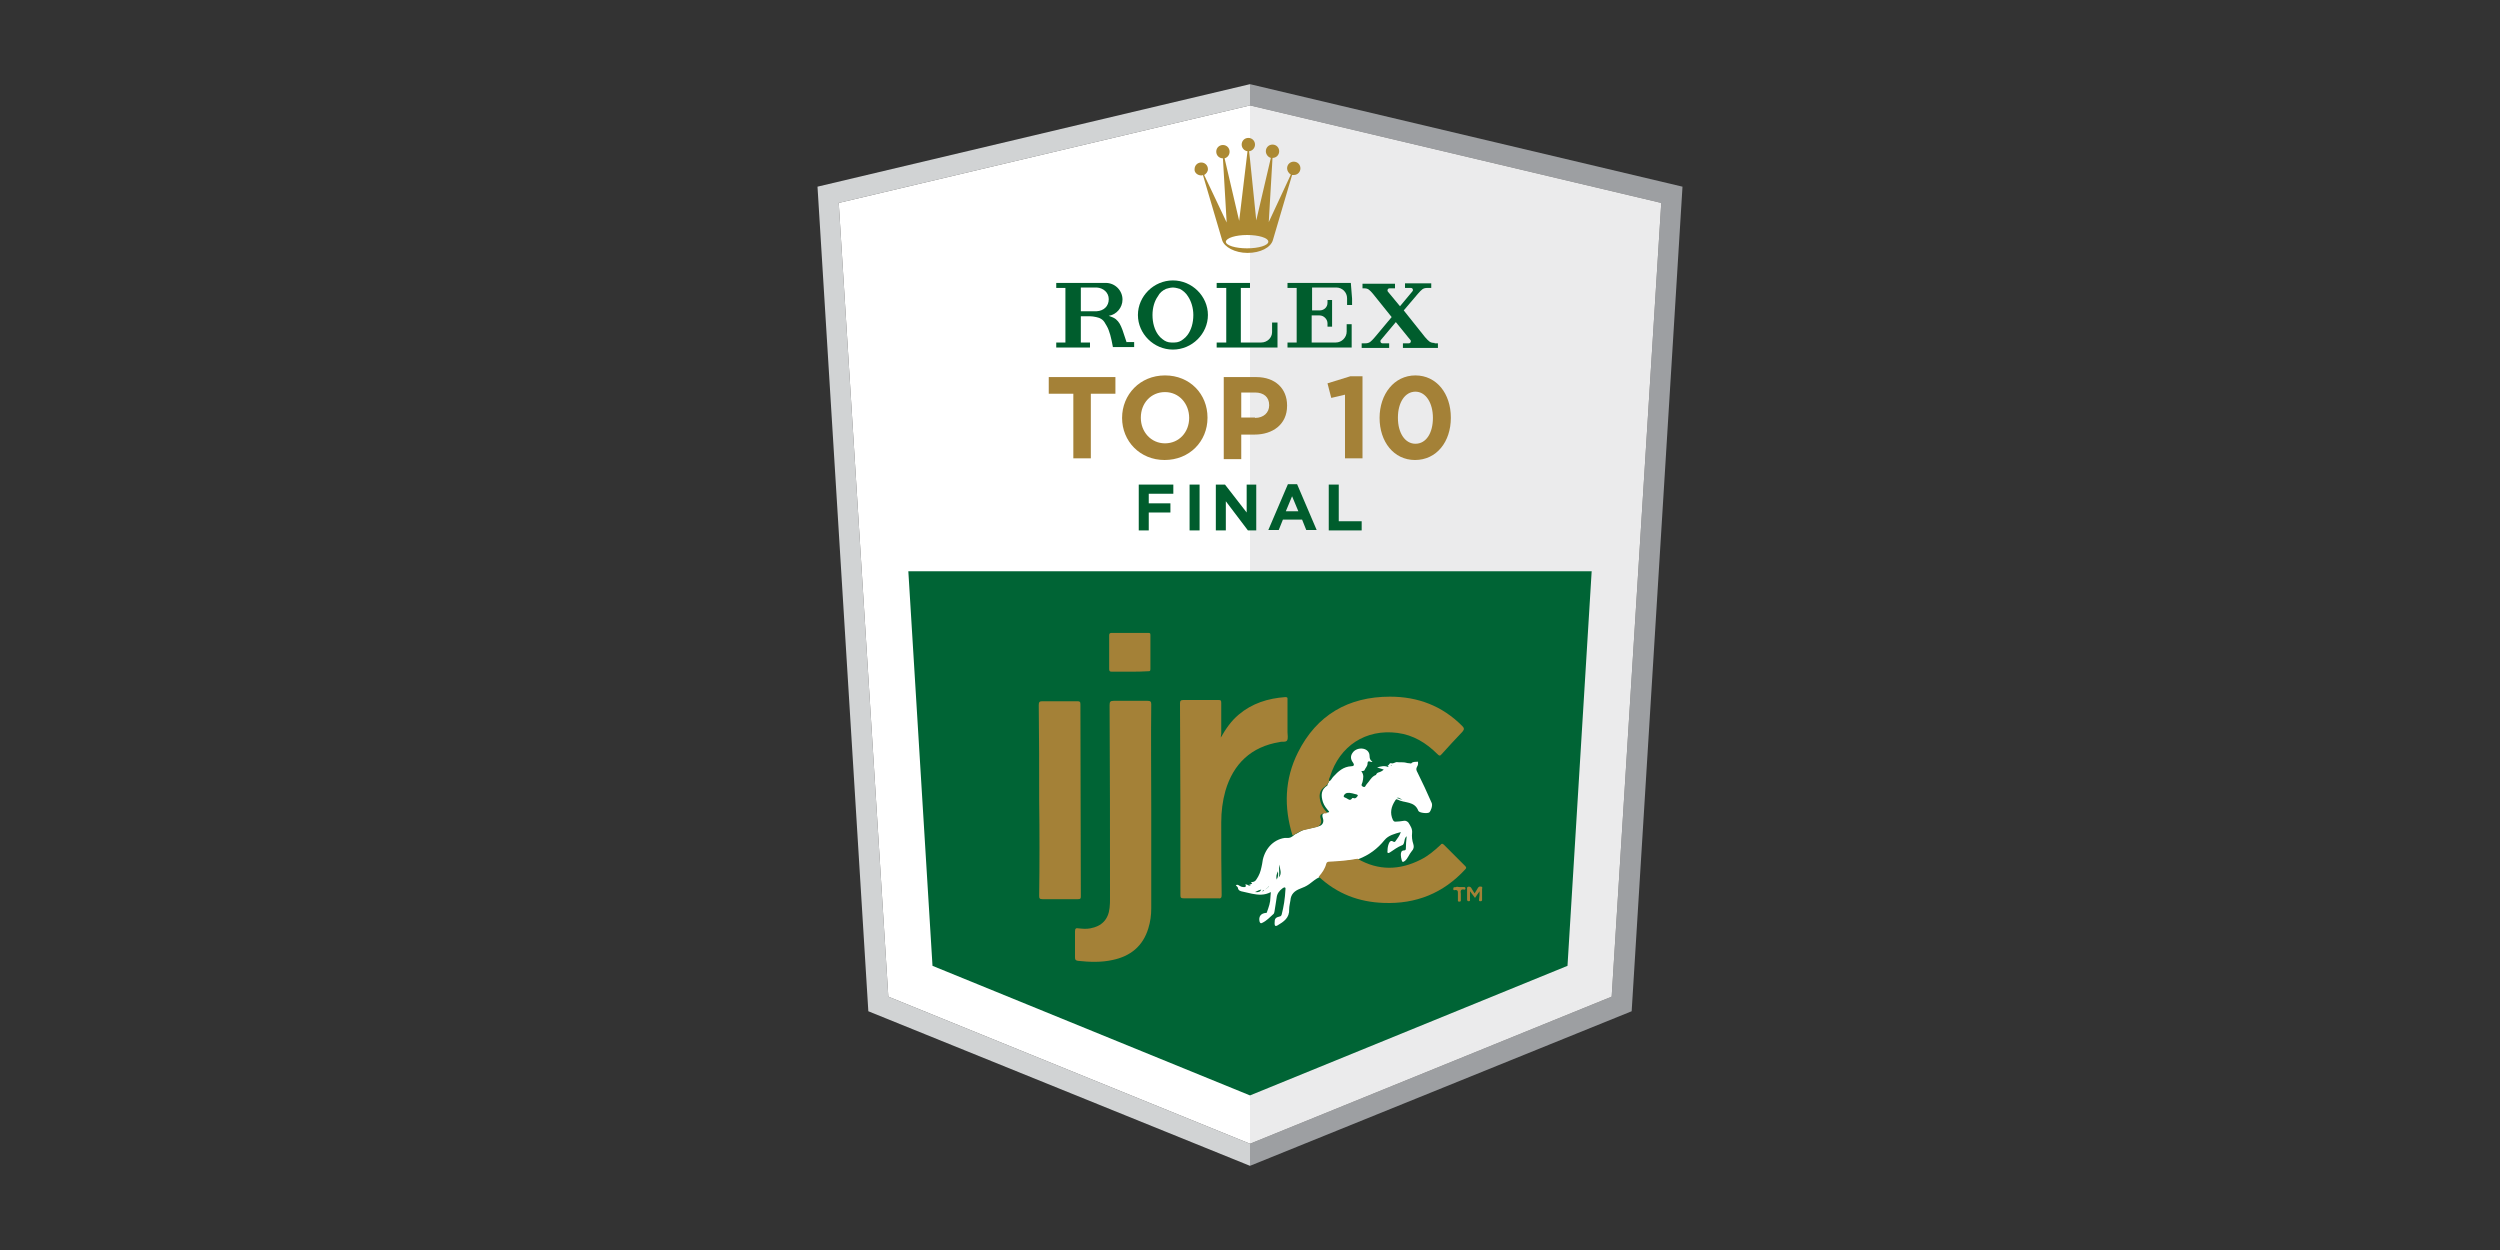 <?xml version="1.0" encoding="utf-8"?>
<!-- Generator: Adobe Illustrator 25.4.1, SVG Export Plug-In . SVG Version: 6.00 Build 0)  -->
<svg version="1.1" id="Layer_1" xmlns="http://www.w3.org/2000/svg" xmlns:xlink="http://www.w3.org/1999/xlink" x="0px" y="0px"
	 width="600px" height="300px" viewBox="0 0 600 300" style="enable-background:new 0 0 600 300;" xml:space="preserve">
<rect x="0" y="0" width="600" height="300" fill="#333333" stroke="none"/>
<style type="text/css">
	.st0{fill:#9D9FA2;}
	.st1{fill:#D1D3D4;}
	.st2{fill:#FFFFFF;}
	.st3{fill:#EBEBEC;}
	.st4{fill:#006435;}
	.st5{fill-rule:evenodd;clip-rule:evenodd;fill:#FFFFFF;}
	.st6{fill-rule:evenodd;clip-rule:evenodd;fill:#A48137;}
	.st7{fill:#A48137;}
	.st8{fill:#005D2D;}
	.st9{fill:#AC8933;}
</style>
<g>
	<g>
		<polygon class="st0" points="300,279.8 391.6,242.7 403.8,44.8 300,20.2 300,25.3 398.7,48.7 386.8,239.2 300,274.5 		"/>
		<polygon class="st1" points="300,279.8 208.4,242.7 196.2,44.8 300,20.2 300,25.3 201.3,48.7 213.2,239.2 300,274.5 		"/>
		<polygon class="st2" points="300,25.3 300,274.5 213.2,239.2 201.3,48.7 		"/>
		<polygon class="st3" points="300,25.3 300,274.5 386.8,239.2 398.7,48.7 		"/>
	</g>
	<polygon class="st4" points="382,137.1 376.2,231.8 300,262.9 223.8,231.8 218,137.1 	"/>
	<g>
		<path class="st5" d="M319,187.5c0.5-0.2,0.6-0.7,1-1.1c1.2-1.3,2.4-2.4,4.3-2.5c0.5,0,0.9-0.2,0.4-0.9c-0.6-0.8-0.6-1.6-0.1-2.3
			c0.5-0.8,1.6-1.2,2.6-1c0.9,0.2,1.5,0.8,1.5,1.8c0,0.6,0.2,1,0.7,1.3c-0.2,0.1-0.4,0.1-0.5,0c-0.5-0.2-0.7,0-0.7,0.5
			c0,0.6-0.5,1-0.7,1.5c-0.1,0.3-0.5,0.2-0.8,0.3c0.7,0.8,0.5,1.7,0.3,2.6c-0.1,0.4-0.5,0.8,0.1,1.1c0.6,0.3,0.6-0.3,0.9-0.6
			c0.7-0.7,1.1-1.8,2.2-2.2c0.1-0.1,0.2-0.5,0.6-0.6c0.4-0.1,0.9-0.3,1.3-0.7c-0.5-0.2-1-0.3-1.6-0.5c0.9-0.3,1.8-0.5,2.7-0.1
			c0.1-0.3-0.4-0.4-0.1-0.4c0.4-0.1,0.3-0.7,0.9-0.5c0.4,0.1,0.9-0.3,1.2-0.3c0.7,0.1,1.4,0,2,0.1c0.4,0.1,0.8,0.2,1.2,0.2
			c0.1,0,0.3,0.1,0.3,0c0.5-0.5,1.1-0.3,1.6-0.4c0.1,0.5,0,0.9-0.2,1.2c-0.3,0.5-0.2,0.9,0.1,1.4c1.2,2.4,2.3,4.8,3.4,7.3
			c0.3,0.6-0.2,2-0.6,2.3c-0.5,0.3-2.4,0.1-2.6-0.4c-0.9-2.4-3.3-1.8-5-2.7c-0.3-0.2-0.4,0-0.6,0.3c-0.9,1.4-1.3,2.9-0.5,4.6
			c0.2,0.3,0.3,0.4,0.6,0.4c0.7,0,1.3-0.1,2-0.2c0.4-0.1,0.8,0.1,1.1,0.4c0.5,0.8,1,1.5,0.9,2.5c-0.1,0.9,0,1.8,0.3,2.7
			c0.2,0.6,0.1,1.2-0.4,1.7c-0.6,0.7-0.9,1.7-1.6,2.3c-0.5,0.4-0.7,0.3-0.8-0.2c-0.1-0.4-0.2-0.8-0.2-1.2c0-0.6,0.1-1.1,0.8-1.1
			c0.3,0,0.4-0.2,0.4-0.4c0-1,0.1-1.9,0.2-3c-0.5,0.4-0.5,1-0.6,1.4c-0.1,0.4-0.2,0.7-0.6,0.8c-1,0.4-1.8,1-2.7,1.6
			c-0.2,0.1-0.4,0.3-0.6,0.2c-0.2-0.1-0.1-0.3-0.1-0.5c0-0.6,0.1-1.2,0.3-1.7c0.2-0.5,0.5-0.9,1.1-0.5c0.2,0.1,0.4,0.1,0.5-0.1
			c0.5-0.7,1-1.3,1.3-2.2c-1.5,0.4-3,0.8-3.9,1.9c-1.7,2.1-3.7,3.6-6.3,4.6c-2.2,0.4-4.5,0.7-6.7,0.7c-0.4,0-0.7,0.2-0.8,0.5
			c-0.3,1.2-1,2.2-1.8,3.1c-0.9,0.4-1.7,1.1-2.5,1.7c-0.7,0.5-1.4,0.8-2.2,1.1c-1.3,0.5-2.2,1.3-2.3,2.8c-0.1,0.7-0.3,1.4-0.3,2.1
			c0.1,2.1-1.3,3-2.8,3.9c-0.5,0.3-0.7,0.1-0.7-0.5c0-1.2,0.2-1.4,1.4-1.7c0.2-0.1,0.2-0.2,0.3-0.4c0.5-1.9,0.8-3.9,0.9-5.9
			c0-0.2,0.1-0.5-0.1-0.6c-0.2-0.1-0.4,0.1-0.6,0.2c-0.8,0.6-1.3,1.3-1.4,2.2c-0.2,1.1-0.3,2.2-0.5,3.2c0,0.2-0.1,0.5-0.2,0.7
			c-0.9,0.8-1.7,1.7-2.8,2.2c-0.3,0.2-0.5,0-0.6-0.3c-0.3-1.2,0.3-2,1.5-2.1c0.2,0,0.3-0.1,0.3-0.3c0.4-1.1,0.8-2.2,0.8-3.4
			c0-0.4,0.1-0.9,0.1-1.3c-1.5,0.8-3,0.7-4.5,0.4c-0.7-0.2-1.5-0.3-2.2-0.5c-0.5-0.1-1.1-0.2-1.2-0.9c0-0.2-0.3-0.4-0.5-0.6
			c0.4-0.4,0.8,0.1,1.1,0.2c0.2,0.1,0.4,0.2,0.7,0.2c0.6,0.1,0.7-0.2,0.5-0.7l0,0c0.2,0.1,0.4,0.1,0.6,0.2c0.2,0.2,0.4,0.2,0.7,0
			c-0.1-0.2-0.4-0.1-0.5-0.2c0.3,0,0.5,0,0.8-0.1c0.1-0.2-0.6-0.4-0.1-0.4c1,0,1.2-0.8,1.6-1.4c0.5-0.9,0.7-1.9,0.9-2.9
			c0.3-3,2.1-5.5,4.9-6.2c0.3-0.1,0.7-0.1,1-0.1c0.8,0.1,1.4-0.3,1.9-0.8c0.9-0.4,1.7-1.1,2.8-1.3c1-0.2,2-0.4,3-0.7
			c0.9-0.2,1.3-1,1-1.9c-0.3-0.9-0.1-1.3,0.9-1.4c0.2,0,0.4,0.1,0.6-0.2c-0.6-0.7-1.2-1.4-1.5-2.3c-0.5-1.6-0.5-3,1.1-4
			C318.5,188.4,318.8,187.9,319,187.5z M303.8,213.4c0.1-0.1,0.1-0.1,0.2-0.2c0.1,0,0.2-0.1,0.2-0.2c0.1-0.1,0.1-0.1,0.2-0.2
			c0,0,0.1-0.1,0.1-0.1c0,0,0,0,0,0c0,0.1,0,0.1-0.1,0.2c-0.1,0-0.2,0.1-0.2,0.2c-0.1,0-0.2,0-0.2,0.2
			C303.8,213.3,303.8,213.4,303.8,213.4C303.7,213.5,303.6,213.4,303.8,213.4C303.7,213.5,303.7,213.5,303.8,213.4z M302.9,213.9
			c0.2,0,0.4,0,0.5-0.3C303.2,213.7,303,213.8,302.9,213.9C302.9,214,302.9,214,302.9,213.9C302.9,214,302.9,214,302.9,213.9
			C302.9,214,302.9,214,302.9,213.9z M325.9,190.9c-0.1-0.1-0.2-0.2-0.2-0.2c-0.8-0.2-1.6-0.5-2.4-0.4c-0.4,0.1-0.7,0.4-0.8,0.7
			c-0.1,0.4,0.4,0.4,0.7,0.6c0.4,0.2,0.8,0.7,1.3,0c0.1-0.2,0.4,0,0.6,0C325.4,191.6,325.7,191.3,325.9,190.9z M306.9,210.6
			c0.9-1,0.2-2,0.2-3.1C306.8,208.5,307.2,209.6,306.9,210.6z M301.2,214.1c0.9,0.1,1.3-0.1,1.5-0.6
			C302.2,213.6,301.8,213.8,301.2,214.1z M306.4,211.1c0.4-0.7,0.4-1.2,0.3-2C306.4,209.8,306.2,210.3,306.4,211.1z M336.6,192
			c-0.9-0.6-0.9-0.6-1.4-0.5C335.7,191.7,336.2,191.8,336.6,192z M337.1,192.1C337.1,192.1,337.1,192.1,337.1,192.1
			c0.1,0,0.1,0,0.1,0C337.1,192.1,337.1,192,337.1,192.1C337.1,192,337.1,192.1,337.1,192.1z M334,183.7c0,0-0.1-0.1-0.1-0.1
			c-0.1,0-0.1,0-0.1,0.1c0,0,0.1,0.1,0.1,0.1C333.9,183.7,333.9,183.7,334,183.7z"/>
		<path class="st6" d="M276.3,194c0,8,0,16,0,24c0,1.6-0.2,3.2-0.7,4.8c-1.3,4.3-4.3,6.7-8.6,7.6c-2.7,0.6-5.5,0.5-8.3,0.2
			c-0.5-0.1-0.7-0.2-0.7-0.8c0-2.1,0-4.2,0-6.3c0-0.7,0.3-0.8,0.8-0.7c1,0.1,1.9,0.2,2.9,0c2.7-0.5,4.3-2.1,4.6-4.9
			c0.1-0.8,0.1-1.5,0.1-2.3c0-15.5,0-30.9-0.1-46.4c0-0.8,0.2-1,1-1c2.7,0,5.4,0,8.1,0c0.7,0,0.9,0.2,0.9,0.8
			C276.2,177.4,276.3,185.7,276.3,194C276.3,194,276.3,194,276.3,194z"/>
		<path class="st6" d="M293,177c1.2-2.1,2.5-4,4.3-5.5c3.2-2.7,7-3.9,11.2-4.2c0.6,0,0.5,0.3,0.5,0.6c0,2.6,0,5.2,0,7.8
			c0,0.7,0.2,1.5-0.1,2c-0.3,0.5-1.2,0.2-1.8,0.4c-6.8,1.1-11.1,5.2-13,11.7c-0.7,2.5-1,5-1,7.6c0,5.8,0,11.6,0.1,17.4
			c0,0.7-0.2,0.9-0.9,0.8c-2.7,0-5.5,0-8.2,0c-0.7,0-0.8-0.2-0.8-0.8c0-15.3,0-30.6-0.1-46c0-0.6,0.2-0.8,0.8-0.8c2.8,0,5.6,0,8.4,0
			c0.6,0,0.7,0.1,0.7,0.7c0,2.5,0,4.9,0,7.4C293,176.6,293,176.8,293,177z"/>
		<path class="st6" d="M319,187.5c-0.2,0.4-0.5,0.9-0.9,1.2c-1.6,1-1.6,2.4-1.1,4c0.3,0.9,0.8,1.6,1.5,2.3c-0.1,0.3-0.4,0.2-0.6,0.2
			c-1,0.1-1.2,0.5-0.9,1.4c0.3,0.8-0.1,1.6-1,1.9c-1,0.2-2,0.5-3,0.7c-1.1,0.2-1.8,0.9-2.8,1.3c-2.1-6.8-1.9-13.5,1.3-19.9
			c4.5-9,12.1-13.4,22.1-13.4c6.7,0,12.5,2.2,17.3,7c0.5,0.5,0.6,0.8,0.1,1.4c-1.7,1.8-3.4,3.6-5,5.4c-0.4,0.5-0.6,0.4-1,0
			c-2.7-2.7-5.8-4.6-9.6-5.1c-7.6-1-13.9,3.1-16.2,10.5C319.1,186.7,318.8,187.1,319,187.5z"/>
		<path class="st6" d="M249.4,192.1c0-7.6,0-15.3-0.1-22.9c0-0.7,0.2-0.9,0.8-0.9c2.8,0,5.6,0,8.5,0c0.5,0,0.7,0.1,0.7,0.7
			c0,15.4,0.1,30.7,0.1,46.1c0,0.6-0.1,0.7-0.7,0.7c-2.8,0-5.6,0-8.5,0c-0.7,0-0.8-0.2-0.8-0.8C249.5,207.4,249.5,199.7,249.4,192.1
			z"/>
		<path class="st6" d="M316.5,210.4c0.8-0.9,1.5-1.9,1.8-3.1c0.1-0.4,0.4-0.5,0.8-0.5c2.3-0.1,4.5-0.3,6.7-0.7
			c5,2.9,10.1,2.8,15.2,0.2c1.8-0.9,3.3-2.2,4.7-3.5c0.3-0.4,0.5-0.4,0.9,0c1.7,1.7,3.3,3.3,5,5c0.3,0.3,0.4,0.5,0.1,0.8
			c-5.3,5.8-11.9,8.4-19.6,8.1C326.1,216.5,320.9,214.5,316.5,210.4z"/>
		<path class="st6" d="M271.2,161.2c-1.5,0-2.9,0-4.4,0c-0.4,0-0.6-0.1-0.6-0.6c0-2.7,0-5.4,0-8.1c0-0.5,0.2-0.6,0.6-0.6
			c2.9,0,5.9,0,8.8,0c0.4,0,0.5,0.1,0.5,0.5c0,2.7,0,5.5,0,8.2c0,0.5-0.2,0.5-0.6,0.5C274.2,161.2,272.7,161.2,271.2,161.2z"/>
		<path class="st6" d="M355.1,213.9c-0.4,0.6-0.8,1.1-1.1,1.6c-0.4-0.5-0.7-1-1.2-1.6c0,0.8,0,1.3,0,1.9c0,0.2,0.1,0.5-0.3,0.5
			c-0.4,0-0.4-0.3-0.4-0.5c0-0.8,0-1.6,0-2.4c0-0.2-0.1-0.5,0.3-0.6c0.3,0,0.5,0,0.7,0.3c0.2,0.4,0.5,0.8,0.8,1.3
			c0.3-0.5,0.6-0.9,0.8-1.3c0.2-0.3,0.4-0.4,0.8-0.3c0.4,0,0.2,0.4,0.2,0.6c0,0.8,0,1.5,0,2.3c0,0.2,0.1,0.6-0.4,0.6
			c-0.5,0-0.3-0.4-0.3-0.6C355.1,215.2,355.1,214.6,355.1,213.9z"/>
		<path class="st6" d="M350.2,212.9c0.4,0,0.7,0,1.1,0c0.2,0,0.4,0,0.4,0.3c0,0.2-0.1,0.4-0.3,0.3c-0.9-0.2-0.9,0.4-0.8,1
			c0,0.4,0,0.9,0,1.3c0,0.3,0.1,0.6-0.4,0.6c-0.4,0-0.3-0.3-0.3-0.5c0-0.5,0-1.1,0-1.6c0-0.5-0.1-0.7-0.6-0.7
			c-0.3,0.1-0.6,0.1-0.5-0.4c0-0.4,0.4-0.2,0.6-0.3C349.6,212.8,349.9,212.8,350.2,212.9z"/>
	</g>
	<g>
		<g>
			<path class="st7" d="M257.6,94.5h-5.9v-4h16v4h-5.9V110h-4.2V94.5z"/>
			<path class="st7" d="M269.3,100.3L269.3,100.3c0-5.6,4.3-10.2,10.3-10.2c6,0,10.2,4.5,10.2,10.1v0.1c0,5.6-4.3,10.1-10.3,10.1
				C273.6,110.4,269.3,105.9,269.3,100.3z M285.4,100.3L285.4,100.3c0-3.4-2.4-6.2-5.8-6.2c-3.4,0-5.8,2.7-5.8,6.1v0.1
				c0,3.3,2.4,6.1,5.8,6.1C283,106.4,285.4,103.7,285.4,100.3z"/>
			<path class="st7" d="M293.6,90.5h7.9c4.6,0,7.4,2.8,7.4,6.8v0.1c0,4.5-3.5,6.9-7.8,6.9h-3.2v5.9h-4.2V90.5z M301.2,100.3
				c2.1,0,3.4-1.3,3.4-3v-0.1c0-1.9-1.3-3-3.4-3h-3.3v6H301.2z"/>
			<path class="st7" d="M322.9,94.7l-3.4,0.8l-0.9-3.5l5.5-1.7h2.9V110h-4.2V94.7z"/>
			<path class="st7" d="M331.1,100.3L331.1,100.3c0-5.7,3.5-10.2,8.6-10.2c5.1,0,8.5,4.4,8.5,10.1v0.1c0,5.7-3.4,10.1-8.6,10.1
				C334.5,110.4,331.1,106,331.1,100.3z M343.9,100.3L343.9,100.3c0-3.6-1.7-6.3-4.2-6.3c-2.5,0-4.2,2.6-4.2,6.2v0.1
				c0,3.6,1.7,6.2,4.2,6.2C342.3,106.5,343.9,103.9,343.9,100.3z"/>
		</g>
	</g>
	<g>
		<polygon class="st8" points="273.3,116.3 281.6,116.3 281.6,118.5 275.7,118.5 275.7,120.8 280.9,120.8 280.9,123 275.7,123 
			275.7,127.3 273.3,127.3 		"/>
		<rect x="285.5" y="116.3" class="st8" width="2.4" height="11"/>
		<polygon class="st8" points="291.8,116.3 294,116.3 299.2,123 299.2,116.3 301.5,116.3 301.5,127.3 299.5,127.3 294.2,120.3 
			294.2,127.3 291.8,127.3 		"/>
		<path class="st8" d="M309.1,116.2h2.2l4.7,11h-2.5l-1-2.5h-4.6l-1,2.5h-2.5L309.1,116.2z M311.6,122.7l-1.5-3.6l-1.5,3.6H311.6z"
			/>
		<polygon class="st8" points="318.9,116.3 321.3,116.3 321.3,125.1 326.8,125.1 326.8,127.3 318.9,127.3 		"/>
	</g>
	<g>
		<path class="st9" d="M288.3,42.1c0.1,0,0.3,0,0.4-0.1l4.6,15.6l0,0c0.5,1.7,3.1,3.1,6.1,3.1c3.1,0,5.6-1.3,6.1-3.1l0,0l4.6-15.6
			c0.1,0,0.2,0,0.4,0c0.9,0,1.6-0.7,1.6-1.6c0-0.9-0.7-1.6-1.6-1.6c-0.9,0-1.6,0.7-1.6,1.6c0,0.6,0.4,1.2,0.9,1.5l-5.3,11.4
			l0.9-15.4h0c0.9,0,1.6-0.7,1.6-1.6c0-0.9-0.7-1.6-1.6-1.6c-0.9,0-1.6,0.7-1.6,1.6c0,0.7,0.5,1.4,1.2,1.6l-3.5,15l-1.7-16.6
			c0.8-0.1,1.4-0.8,1.4-1.6c0-0.9-0.7-1.6-1.6-1.6c-0.9,0-1.6,0.7-1.6,1.6c0,0.8,0.6,1.5,1.4,1.6L297.4,53l-3.5-15
			c0.7-0.2,1.2-0.8,1.2-1.6c0-0.9-0.7-1.6-1.6-1.6c-0.9,0-1.6,0.7-1.6,1.6c0,0.9,0.7,1.6,1.6,1.6h0l0.9,15.4L289,42
			c0.5-0.3,0.9-0.8,0.9-1.4c0-0.9-0.7-1.6-1.6-1.6c-0.9,0-1.6,0.7-1.6,1.6C286.6,41.4,287.4,42.1,288.3,42.1 M299.3,56.4
			c2.8,0,5.1,0.7,5.1,1.6c0,0.9-2.3,1.6-5.1,1.6c-2.8,0-5.1-0.7-5.1-1.6C294.3,57.1,296.6,56.4,299.3,56.4"/>
		<path class="st8" d="M281.5,67.3c-4.6,0-8.4,3.8-8.4,8.3c0,4.5,3.8,8.3,8.4,8.3c4.6,0,8.4-3.8,8.4-8.3
			C289.9,71.1,286.1,67.3,281.5,67.3 M285,80.4c-0.3,0.4-0.6,0.7-1,1c-0.6,0.5-1.3,0.8-2.1,0.8c-0.1,0-0.3,0-0.4,0
			c-0.2,0-0.3,0-0.4,0c-0.8,0-1.5-0.3-2.1-0.8c-0.4-0.3-0.7-0.6-1-1c-0.9-1.2-1.4-2.9-1.4-4.8c0-1.8,0.5-3.4,1.3-4.5
			c0.4-0.8,1.1-1.4,2-1.8l0,0l0.1,0c0.1,0,0.2-0.1,0.3-0.1c0.4-0.1,0.8-0.2,1.2-0.2c0.4,0,0.8,0.1,1.2,0.2c0.1,0,0.2,0.1,0.3,0.1
			l0.1,0l0,0c0.8,0.4,1.5,1,2,1.8c0.8,1.2,1.3,2.8,1.3,4.5C286.4,77.5,285.9,79.2,285,80.4"/>
		<path class="st8" d="M306.5,77.4h-1.2v2.3c0,1.4-1.2,2.5-2.6,2.5l0,0v0h-3.6h-1.3V69.1h2.2v-1.2h-2.2h-0.2H292v1.2h2.3v13.1H292
			v1.2h13.4h1h0.1h0.1v0h0v-3.8h0V77.4z"/>
		<path class="st8" d="M324.2,67.9L324.2,67.9L324.2,67.9h-3.7H309v1.2h2.2v13.1H309v1.2v0h11.6h2.6h1h0.1h0h0.1v-3.8v-1.8h-1.2v1.8
			h0c0,1.4-1.2,2.6-2.6,2.6h0v0h-4.2v0h-1.6h0v-6.3v-0.2h1.2l0,0h0.7c1,0,1.9,0.9,1.9,1.9l0,0h0v0.6v0.2h1.1v-0.2v-2.6v0v-0.9v0
			v-2.6V72h-1.1v0.7h0l0,0c0,1-0.8,1.8-1.9,1.8h-0.7h-0.7h-0.4v-5.5h0h3.3h0.1h2.4c1.4,0,2.6,1.1,2.6,2.6h0v1.6h1.2v-1.5L324.2,67.9
			L324.2,67.9L324.2,67.9z"/>
		<path class="st8" d="M344.3,82.3c-1.1,0-1.4-0.4-2.3-1.4l-5.1-6.4l3.4-4v0c0.9-1,1.2-1.4,2.3-1.4h0.7h0.2v-1.1h-0.2H340h-0.2h-2.4
			h-0.2v1.1h0.2h1.2v0h0c0.3,0,0.5,0.2,0.5,0.5c0,0.1,0,0.2-0.1,0.3l-3,3.6l-2.4-2.9l-0.5-0.6c-0.1-0.1-0.1-0.2-0.1-0.3
			c0-0.3,0.2-0.5,0.5-0.5h1.3v-1.1h-2.4h-3.5h-1.9v1.1h0.4c1,0,1.3,0.4,2.1,1.3l4.5,5.6l-4.1,4.9l0,0c-0.9,1-1.2,1.4-2.3,1.4H327
			h-0.2v1.1h0.2h3.9h0.2h2.1h0.2v-1.1h-0.2h-1.4v0l0,0c-0.3,0-0.5-0.2-0.5-0.5c0-0.1,0-0.2,0.1-0.3l3.6-4.3l3,3.7l0.5,0.6
			c0.1,0.1,0.1,0.2,0.1,0.3c0,0.3-0.2,0.5-0.5,0.5l0,0v0h-1.4v1.1h0v0h8.4v-1.1H344.3z"/>
		<path class="st8" d="M270.4,82.2l-1-3c-0.5-1.3-0.8-1.9-1.6-2.6c-0.5-0.4-1.2-0.6-1.7-0.8c1.9-0.3,3.3-2,3.3-3.9c0-2.2-1.8-4-4-4
			l-0.1,0v0h-6h-3.6h-2.2v1.2h2.2v13.1h-2.2v1.2h5.8v0h2.3v-1.2h-2.2v-6.3h1.7c0.1,0,0.1,0,0.2,0h0.3c0.5,0,1,0.1,1.5,0.2
			c0.4,0.1,0.8,0.2,1.1,0.4c0.4,0.2,0.8,0.6,1.1,1.2c0.1,0.2,0.2,0.3,0.3,0.5c0.7,1.2,1.1,2.9,1.5,5.1h2.7v0h2.4v-1.2H270.4z
			 M263.2,74.7h-3.8v-5.7h3.8c1.6,0.1,2.9,1.2,2.9,2.8C266.1,73.5,264.9,74.6,263.2,74.7"/>
	</g>
</g>
</svg>
